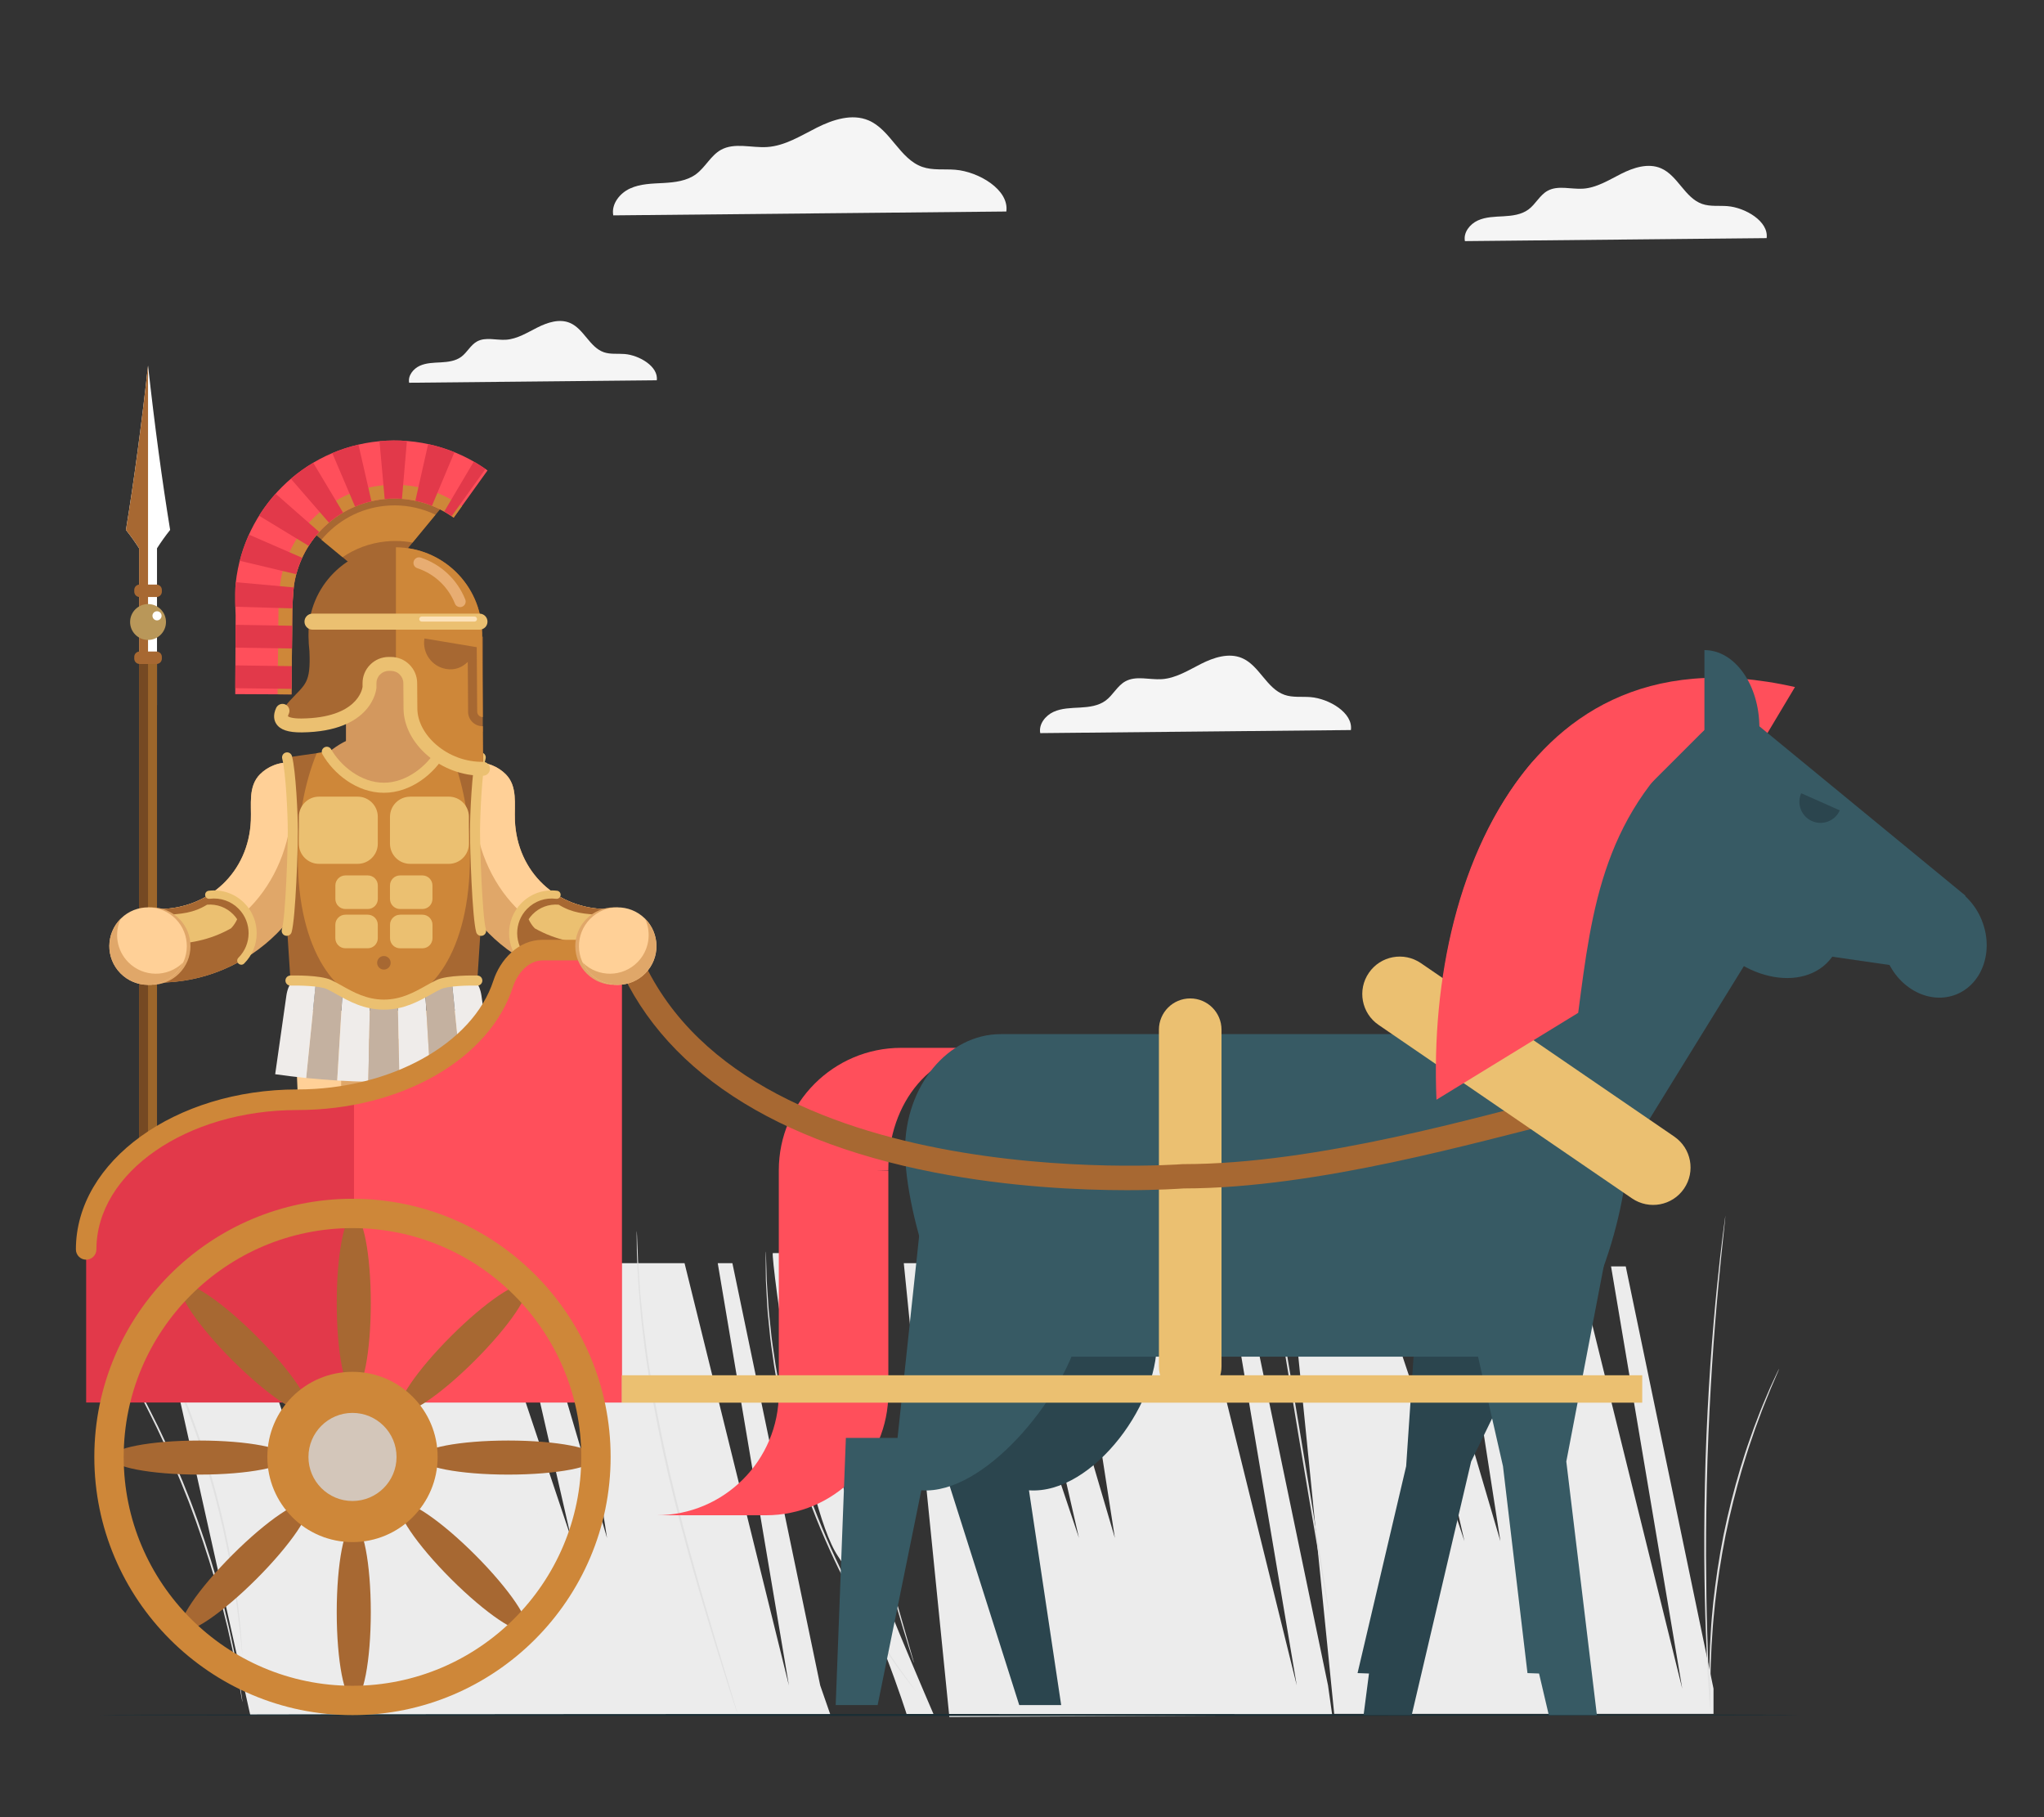 <?xml version="1.0" encoding="UTF-8"?>
<svg id="Layer_2" data-name="Layer 2" xmlns="http://www.w3.org/2000/svg" viewBox="0 0 540 480">
  <rect x="0" y="0" width="540" height="480" fill="#333333" stroke="none"/>
  <defs>
    <style>
      .cls-1 {
        fill: #a76832;
      }

      .cls-1, .cls-2, .cls-3, .cls-4, .cls-5, .cls-6, .cls-7, .cls-8, .cls-9, .cls-10, .cls-11, .cls-12, .cls-13, .cls-14, .cls-15, .cls-16, .cls-17, .cls-18, .cls-19, .cls-20, .cls-21, .cls-22, .cls-23, .cls-24 {
        stroke-width: 0px;
      }

      .cls-2 {
        fill: #c4b1a0;
      }

      .cls-3 {
        fill: #ebc071;
      }

      .cls-4 {
        fill: #375a64;
      }

      .cls-5 {
        fill: #e1e1e1;
      }

      .cls-6 {
        fill: #ececec;
      }

      .cls-7 {
        fill: #2b454e;
      }

      .cls-8 {
        fill: #f5f5f5;
      }

      .cls-9 {
        fill: none;
      }

      .cls-10 {
        fill: #ce8739;
      }

      .cls-11 {
        fill: #d3985e;
      }

      .cls-12 {
        fill: #1a2e35;
      }

      .cls-13 {
        fill: #754923;
      }

      .cls-14 {
        fill: #b99759;
      }

      .cls-15 {
        fill: #fff;
      }

      .cls-16 {
        fill: #efecea;
      }

      .cls-17 {
        fill: #ffd097;
      }

      .cls-18 {
        fill: #e2394a;
      }

      .cls-19 {
        fill: #e0a769;
      }

      .cls-20 {
        fill: #fce2b9;
      }

      .cls-21 {
        fill: #ff4f5b;
      }

      .cls-22 {
        fill: #e8ad72;
      }

      .cls-23 {
        fill: #9c662b;
      }

      .cls-24 {
        fill: #d3c6ba;
      }
    </style>
  </defs>
  <g id="Layer_2-2" data-name="Layer 2">
    <g>
      <g>
        <g>
          <path class="cls-8" d="m265.86,55.86c.79-5.77-7.35-10.52-13.47-11.02-2.92-.24-5.95.21-8.72-.75-5.99-2.09-8.39-9.83-14.23-12.3-4.37-1.84-9.4-.2-13.64,1.93-4.24,2.13-8.43,4.82-13.16,5.12-4.12.26-8.59-1.26-12.19.75-2.68,1.5-4.09,4.59-6.57,6.42-2.42,1.79-5.58,2.16-8.58,2.33-3,.16-6.11.19-8.85,1.45-2.74,1.25-5,4.14-4.43,7.1l103.85-1.02Z"/>
          <path class="cls-8" d="m466.72,62.91c.61-4.43-5.64-8.08-10.34-8.46-2.24-.18-4.57.16-6.69-.58-4.6-1.6-6.44-7.55-10.93-9.44-3.36-1.42-7.22-.16-10.47,1.48-3.25,1.64-6.47,3.7-10.1,3.93-3.16.2-6.59-.97-9.36.57-2.06,1.15-3.14,3.53-5.04,4.93-1.86,1.37-4.28,1.66-6.59,1.79-2.31.13-4.69.15-6.79,1.11-2.1.96-3.84,3.18-3.4,5.45l79.72-.79Z"/>
          <path class="cls-8" d="m173.51,100.45c.5-3.64-4.63-6.63-8.49-6.94-1.84-.15-3.75.13-5.49-.47-3.78-1.32-5.28-6.19-8.97-7.75-2.75-1.16-5.92-.13-8.59,1.22-2.67,1.34-5.31,3.03-8.29,3.23-2.59.17-5.41-.8-7.68.47-1.69.94-2.58,2.89-4.14,4.04-1.53,1.13-3.51,1.36-5.41,1.47-1.89.1-3.85.12-5.57.91-1.72.79-3.15,2.61-2.79,4.47l65.42-.65Z"/>
          <path class="cls-8" d="m356.89,192.84c.63-4.56-5.81-8.31-10.65-8.7-2.31-.19-4.7.17-6.89-.6-4.74-1.65-6.63-7.77-11.25-9.72-3.45-1.46-7.43-.16-10.78,1.53-3.35,1.69-6.66,3.81-10.4,4.05-3.25.21-6.79-1-9.64.59-2.12,1.18-3.23,3.63-5.19,5.07-1.91,1.41-4.41,1.71-6.78,1.84-2.37.13-4.83.15-6.99,1.14s-3.95,3.28-3.5,5.61l82.06-.81Z"/>
          <g>
            <polygon class="cls-6" points="104.6 333.66 126.56 333.66 150.88 406.25 134.27 333.66 139.01 333.66 160.37 406.25 149.1 333.66 180.85 333.66 208.42 445.2 189.62 333.66 193.49 333.66 216.69 445.2 219.4 453 116.58 453 104.6 333.66"/>
            <polygon class="cls-6" points="39.47 333.66 61.42 333.66 85.74 406.25 69.13 333.66 73.88 333.66 95.23 406.25 83.96 333.66 115.71 333.66 143.28 445.2 124.48 333.66 128.35 333.66 151.55 445.2 154.26 453 66.11 453 39.47 333.66"/>
            <polygon class="cls-6" points="238.77 333.66 260.72 333.66 285.05 406.25 268.44 333.66 273.18 333.66 294.54 406.25 283.27 333.66 315.01 333.66 342.59 445.2 323.78 333.66 327.66 333.66 350.85 445.2 351.95 453 250.81 453.55 238.77 333.66"/>
            <polygon class="cls-6" points="340.61 334.51 362.56 334.51 386.89 407.09 370.27 334.51 375.02 334.51 396.38 407.09 385.11 334.51 416.85 334.51 444.43 446.05 425.62 334.51 429.5 334.51 452.69 446.05 452.69 452.71 352.48 452.71 340.61 334.51"/>
            <path class="cls-6" d="m204.16,331c-.5,1.27,7.95,66.4,17.24,80.09,9.29,13.69,18.19,41.91,18.19,41.91h7.13s-16.02-36.93-23-57.29c-6.97-20.36-13.31-64.71-13.31-64.71h-6.26Z"/>
            <path class="cls-5" d="m25.05,347.94s.07.07.18.22c.12.18.28.4.47.69.43.64,1.02,1.53,1.77,2.66.77,1.15,1.7,2.58,2.71,4.27,1.02,1.69,2.23,3.58,3.44,5.75,1.24,2.15,2.6,4.51,3.95,7.1,1.41,2.56,2.78,5.36,4.25,8.3,2.85,5.92,5.78,12.52,8.52,19.59,2.7,7.09,4.94,13.96,6.78,20.27.87,3.17,1.73,6.17,2.39,9.01.72,2.83,1.3,5.49,1.81,7.92.55,2.42.92,4.64,1.29,6.58.37,1.94.64,3.62.84,4.99.2,1.34.35,2.4.47,3.16.04.34.08.61.11.82.02.19.03.28.02.28s-.03-.09-.07-.28c-.04-.21-.09-.48-.16-.82-.14-.76-.32-1.81-.56-3.15-.23-1.37-.52-3.04-.93-4.97-.39-1.93-.79-4.14-1.36-6.55-.54-2.42-1.13-5.07-1.87-7.89-.68-2.84-1.55-5.83-2.43-8.99-1.86-6.29-4.11-13.14-6.8-20.21-2.73-7.06-5.64-13.65-8.46-19.57-1.46-2.94-2.81-5.74-4.2-8.31-1.33-2.59-2.67-4.96-3.89-7.12-1.19-2.18-2.37-4.08-3.37-5.78-.99-1.7-1.89-3.14-2.64-4.31-.72-1.15-1.28-2.06-1.69-2.72-.17-.29-.32-.53-.43-.71-.09-.16-.14-.25-.13-.25Z"/>
            <path class="cls-5" d="m64.04,437.01s-.03-.09-.05-.28c-.03-.21-.06-.48-.1-.82-.08-.76-.19-1.81-.32-3.14-.12-1.37-.29-3.04-.55-4.97-.25-1.93-.48-4.14-.88-6.56-.18-1.21-.38-2.48-.58-3.81-.2-1.32-.48-2.69-.73-4.11-.48-2.84-1.14-5.85-1.81-9.02-1.43-6.32-3.23-13.22-5.49-20.36-2.29-7.12-4.82-13.79-7.31-19.78-1.29-2.97-2.49-5.81-3.75-8.41-.62-1.3-1.19-2.57-1.78-3.77-.6-1.19-1.18-2.34-1.73-3.44-1.07-2.2-2.17-4.14-3.08-5.86-.91-1.73-1.74-3.18-2.43-4.37-.66-1.17-1.18-2.09-1.56-2.75-.16-.3-.29-.53-.39-.72-.09-.16-.13-.25-.12-.26,0,0,.06.07.16.23.11.18.26.41.44.7.4.65.95,1.55,1.64,2.7.72,1.17,1.57,2.62,2.51,4.33.94,1.71,2.06,3.63,3.15,5.83.56,1.09,1.15,2.24,1.76,3.43.61,1.19,1.19,2.46,1.81,3.77,1.28,2.59,2.49,5.43,3.8,8.4,2.52,5.99,5.06,12.67,7.36,19.81,2.26,7.15,4.05,14.07,5.46,20.41.65,3.18,1.31,6.2,1.77,9.05.24,1.42.51,2.79.7,4.12.19,1.33.37,2.6.55,3.82.38,2.43.58,4.64.8,6.58.23,1.94.37,3.61.46,4.98.09,1.34.17,2.39.22,3.15.02.34.03.61.04.82,0,.19,0,.28,0,.28Z"/>
            <path class="cls-5" d="m168.21,325.15s.02.11.04.34c.01.25.03.58.05.99.04.9.09,2.18.16,3.8.03.83.06,1.74.1,2.75.07,1,.14,2.09.22,3.26.17,2.34.3,5.01.63,7.94.15,1.47.3,3.01.46,4.61.17,1.6.41,3.26.62,4.98.4,3.45,1.01,7.1,1.6,10.96,1.3,7.69,2.97,16.11,5.01,24.88,4.15,17.54,8.81,33.18,12.2,44.49,1.7,5.63,3.08,10.19,4.05,13.39.46,1.56.83,2.78,1.09,3.64.11.4.2.71.27.95.06.22.08.33.07.33,0,0-.05-.1-.13-.31-.08-.24-.19-.55-.32-.94-.28-.86-.68-2.07-1.18-3.62-1.01-3.14-2.46-7.7-4.21-13.34-3.48-11.28-8.2-26.92-12.36-44.48-2.05-8.78-3.7-17.21-4.98-24.92-.58-3.86-1.17-7.53-1.55-10.98-.2-1.73-.43-3.39-.59-4.99-.15-1.61-.29-3.15-.42-4.62-1-11.78-.83-19.1-.83-19.1Z"/>
            <path class="cls-5" d="m241.93,446.69s-.08-.08-.21-.24c-.15-.19-.34-.44-.59-.74-.53-.69-1.27-1.66-2.21-2.89-.48-.63-1.01-1.33-1.59-2.1-.57-.78-1.15-1.65-1.79-2.57-1.26-1.86-2.77-3.93-4.23-6.36-.75-1.2-1.54-2.46-2.35-3.77-.81-1.31-1.57-2.73-2.4-4.17-1.7-2.86-3.27-6.05-4.98-9.38-3.27-6.73-6.51-14.3-9.33-22.47-2.76-8.19-4.82-16.17-6.34-23.49-.68-3.68-1.38-7.17-1.79-10.47-.22-1.65-.49-3.23-.65-4.77-.15-1.54-.3-3.01-.44-4.42-.33-2.81-.4-5.37-.54-7.61-.06-1.12-.13-2.17-.16-3.13,0-.96-.02-1.84-.03-2.63,0-1.55-.01-2.77-.02-3.64,0-.39,0-.7,0-.95,0-.21.01-.32.02-.32,0,0,.02.11.03.32.01.24.03.55.04.95.03.87.07,2.09.12,3.64.02.79.05,1.67.07,2.63.04.96.13,2,.2,3.12.17,2.24.26,4.79.61,7.59.15,1.4.31,2.87.47,4.41.17,1.53.45,3.11.68,4.76.43,3.29,1.14,6.77,1.83,10.44,1.55,7.3,3.62,15.25,6.37,23.42,2.81,8.14,6.04,15.7,9.27,22.42,1.69,3.33,3.25,6.51,4.93,9.38.82,1.44,1.57,2.86,2.37,4.18.81,1.31,1.58,2.57,2.32,3.78,1.44,2.43,2.92,4.51,4.16,6.39.63.93,1.2,1.81,1.75,2.59.56.77,1.08,1.48,1.55,2.12.91,1.26,1.62,2.25,2.13,2.95.23.32.4.58.54.78.12.18.18.27.17.28Z"/>
            <path class="cls-5" d="m241.46,439.25s-.05-.09-.11-.26c-.07-.21-.16-.47-.27-.79-.23-.74-.56-1.76-.97-3.06-.84-2.66-2-6.52-3.4-11.3-2.8-9.56-6.46-22.83-10.08-37.6-3.61-14.77-6.5-28.24-8.43-38.01-.97-4.89-1.71-8.85-2.2-11.59-.23-1.34-.42-2.4-.55-3.16-.05-.34-.1-.61-.13-.82-.03-.19-.04-.28-.03-.28,0,0,.04.09.08.27.05.21.11.48.18.81.16.76.37,1.81.65,3.14.57,2.77,1.37,6.71,2.36,11.56,2.02,9.75,4.96,23.2,8.57,37.96,3.62,14.76,7.22,28.04,9.93,37.62,1.36,4.76,2.47,8.62,3.24,11.34.37,1.31.67,2.34.88,3.09.09.33.16.6.22.81.05.18.06.28.06.28Z"/>
            <path class="cls-5" d="m455.81,321.17s0,.11-.01.34c-.02.25-.05.57-.09.98-.09.89-.22,2.15-.39,3.75-.36,3.26-.84,7.97-1.38,13.81-.55,5.83-1.11,12.78-1.62,20.51-.49,7.73-.94,16.23-1.23,25.16-.27,8.94-.37,17.45-.37,25.2.03,7.75.14,14.72.32,20.57.17,5.85.35,10.59.5,13.87.06,1.61.12,2.87.15,3.77.01.41.02.73.03.98,0,.22,0,.33,0,.34,0,0-.02-.11-.04-.33-.02-.25-.05-.57-.08-.98-.06-.89-.14-2.16-.25-3.77-.22-3.27-.45-8.01-.67-13.86-.23-5.86-.38-12.83-.43-20.58-.03-7.75.06-16.27.33-25.21.29-8.94.75-17.45,1.27-25.18.55-7.73,1.14-14.68,1.74-20.51.59-5.83,1.12-10.54,1.55-13.79.21-1.6.37-2.85.49-3.74.06-.4.1-.72.14-.97.03-.22.06-.33.07-.33Z"/>
            <path class="cls-5" d="m470,361.57s-.02.08-.07.23c-.07.18-.16.39-.26.65-.26.61-.61,1.44-1.06,2.48-.47,1.07-1.04,2.39-1.64,3.94-.61,1.55-1.36,3.29-2.06,5.26-.74,1.96-1.54,4.11-2.3,6.45-.82,2.32-1.57,4.84-2.39,7.49-1.55,5.31-3.07,11.21-4.35,17.47-1.25,6.27-2.13,12.3-2.76,17.8-.27,2.76-.56,5.37-.7,7.83-.2,2.45-.3,4.75-.38,6.84-.12,2.09-.11,3.99-.14,5.65-.04,1.66-.03,3.1-.01,4.27,0,1.14,0,2.04.01,2.7,0,.28,0,.51-.01.7,0,.16-.01.24-.02.24,0,0-.02-.08-.03-.24-.01-.19-.03-.42-.04-.7-.03-.66-.06-1.56-.11-2.7-.05-1.17-.09-2.61-.08-4.27,0-1.67-.03-3.57.06-5.66.06-2.1.13-4.4.31-6.86.12-2.47.39-5.09.65-7.85.61-5.52,1.48-11.56,2.73-17.85,1.28-6.28,2.82-12.19,4.4-17.51.83-2.65,1.6-5.17,2.44-7.49.79-2.34,1.61-4.49,2.37-6.44.73-1.97,1.5-3.71,2.14-5.24.63-1.54,1.23-2.85,1.73-3.91.48-1.03.87-1.85,1.15-2.45.12-.25.23-.46.31-.63.07-.14.11-.21.12-.21Z"/>
            <path class="cls-5" d="m351.09,425.88c-.14.02-3.82-21.36-8.21-47.75-4.39-26.4-7.84-47.82-7.69-47.85.14-.02,3.82,21.35,8.21,47.76,4.39,26.4,7.84,47.82,7.69,47.84Z"/>
          </g>
          <path class="cls-12" d="m475.79,453c0,.15-100.65.26-224.79.26s-224.81-.12-224.81-.26,100.63-.26,224.81-.26,224.79.12,224.79.26Z"/>
        </g>
        <g>
          <path class="cls-21" d="m263.8,276.78h-25.71c-17.86,0-32.34,14.48-32.34,32.34v58.71h0v.08c0,17.86-14.48,32.34-32.34,32.34h28.94c17.86,0,32.34-14.48,32.34-32.34v-58.71h-3.24l3.23-.08c0-17.86,11.24-32.34,29.1-32.34Z"/>
          <path class="cls-7" d="m261.25,310.55l-.48-3.07h-13.55l13.29,72.33h-13.65l22.41,70.58h11.08l-8.51-56.73c17.09,1.21,35.32-24.1,33.63-40.83-1.81-17.91-24.86-36.22-44.22-42.29Z"/>
          <polygon class="cls-7" points="372.95 453.05 360.24 453.05 361.67 442.05 358.65 441.94 371.49 387.29 376.7 310.14 425.55 310.14 388.66 386.05 372.95 453.05"/>
          <path class="cls-21" d="m380.54,267.54c0-17.39,14.11-104.11,93.67-86.06l-9.41,15.74-84.27,70.32Z"/>
          <polygon class="cls-4" points="499.54 254.95 418.68 243.26 457.09 185.51 519.28 236.61 499.54 254.95"/>
          <path class="cls-4" d="m523.54,243.04c3.26,8.01.27,16.78-6.66,19.61-6.94,2.82-15.2-1.38-18.45-9.39-3.26-8.01-.27-16.79,6.66-19.61,6.94-2.82,15.2,1.38,18.46,9.39Z"/>
          <polygon class="cls-4" points="432.44 301.01 380.54 262.55 457.58 185.51 483.17 218.8 432.44 301.01"/>
          <path class="cls-4" d="m459.85,214c-5.83,11.4-18.57,20.03-8.45,33.14,10.12,13.11,27.91,15.17,33.75,3.79l-25.29-36.92Z"/>
          <path class="cls-4" d="m450.29,171.72v41.02c8.02,0,14.52-9.18,14.52-20.51s-6.49-20.51-14.52-20.51Z"/>
          <path class="cls-7" d="m475.86,209.52c-1.25,2.81.02,6.11,2.83,7.36,2.82,1.25,6.11-.02,7.36-2.83l-10.19-4.52Z"/>
          <path class="cls-4" d="m429.99,303.78c0,16.92-11.32,54.58-25.29,54.58h-140.31c-13.97,0-25.29-37.67-25.29-54.58h0c0-16.92,11.32-30.62,25.29-30.62h140.31c13.97,0,25.29,13.71,25.29,30.62h0Z"/>
          <polygon class="cls-4" points="421.88 453.05 409.18 453.05 406.6 442.05 403.54 441.94 397.07 387.29 379.5 310.14 428.35 310.14 413.8 386.05 421.88 453.05"/>
          <path class="cls-4" d="m257.77,310.55l.64-3.07h-13.55l-7.74,72.33h-13.65l-2.69,70.58h11.08l11.54-56.73c16.65,1.21,37.18-24.1,41.58-40.83,4.7-17.91-10.07-36.22-27.21-42.29Z"/>
          <g>
            <path class="cls-19" d="m133.6,204.5c-4.08-4.08-10.69-4.08-14.77,0-2.9,2.9-2.7,10.7-2.7,10.7,0,24.45,19.89,44.35,44.35,44.35v-19.43c-13.35,0-23.87-9.73-24.44-23.4-.18-4.29.77-9.01-2.44-12.23Z"/>
            <path class="cls-17" d="m160.47,249.91v-9.78c-13.35,0-23.87-9.73-24.44-23.4-.18-4.29.77-9.01-2.44-12.23-1.89-1.9-5.05-3.45-8.59-3.03,0,0,.14,6.28.14,9.59,0,20.81,14.52,38.85,35.32,38.85Z"/>
            <path class="cls-1" d="m138.48,239.33c2.32-2.37,5.52-3.36,8.58-2.98,3.83,2.42,8.42,3.78,13.42,3.78v19.43c-7.96,0-15.43-2.12-21.9-5.81-3.98-3.95-4.04-10.4-.1-14.42Z"/>
            <path class="cls-3" d="m139.65,242.82c.3-.46.65-.89,1.05-1.3,1.8-1.84,4.31-2.77,6.9-2.55,3.66,2.24,6.83,2.46,11.28,2.71v7.88c-6.48-.28-11.89-1.13-17.61-4.35-.69-.72-1.22-1.53-1.61-2.39Z"/>
            <path class="cls-3" d="m138.57,254.82c.27,0,.55-.11.76-.32.42-.42.41-1.1,0-1.51-3.56-3.54-3.6-9.33-.09-12.91,2.01-2.05,4.81-3.03,7.68-2.67.59.08,1.12-.34,1.19-.93.07-.59-.34-1.12-.93-1.19-3.54-.44-6.99.76-9.47,3.3-4.33,4.42-4.28,11.56.11,15.93.21.21.48.31.75.31Z"/>
          </g>
          <g>
            <g>
              <path class="cls-17" d="m98.72,366.66h-27.77c0-6.74,13.41-12.33,27.77-13.54v13.54Z"/>
              <g>
                <polygon class="cls-17" points="81.54 266.95 78.33 281.42 81.54 357.44 98.72 357.44 98.72 281.42 98.72 266.95 81.54 266.95"/>
                <polygon class="cls-19" points="90.13 274.36 90.13 287.22 90.13 357.44 98.72 357.44 98.72 281.42 98.72 274.36 90.13 274.36"/>
              </g>
              <rect class="cls-1" x="69.68" y="366.66" width="29.04" height="2.58"/>
              <path class="cls-1" d="m81.49,356.28h17.23v-24.98c0-1.77-1.43-3.29-3.21-3.4l-2.76-.16c-1.77-.1-3.21-1.54-3.21-3.22s-1.44-3.03-3.21-3.03h-6.62l1.77,34.79Z"/>
              <path class="cls-1" d="m81.49,356.28h17.23v-24.98c0-1.77-1.43-3.29-3.21-3.4l-2.76-.16c-1.77-.1-3.21-1.54-3.21-3.22s-1.44-3.03-3.21-3.03h-6.62l1.77,34.79Z"/>
              <path class="cls-3" d="m89.87,329.58c-1.66-.88-3-2.36-3-3.99,0-.79-.72-1.43-1.61-1.43h-3.86l1.61,30.51h6.86v-25.09Z"/>
              <path class="cls-10" d="m98.72,332.37c-.59,0-1.07-.48-1.07-1.07,0-1.21-.99-2.26-2.2-2.33l-2.77-.16c-2.32-.14-4.21-2.06-4.21-4.29,0-1.08-.96-1.96-2.14-1.96h-6.62c-.59,0-1.07-.48-1.07-1.07s.48-1.07,1.07-1.07h6.62c2.36,0,4.28,1.84,4.28,4.1,0,1.12.99,2.08,2.2,2.15l2.77.16c2.32.14,4.21,2.14,4.21,4.47,0,.59-.48,1.07-1.07,1.07Z"/>
              <path class="cls-10" d="m79.89,368.52c-.59,0-1.07-.48-1.07-1.07,0-2.98-2.43-5.41-5.41-5.41-.59,0-1.07-.48-1.07-1.07s.48-1.07,1.07-1.07c4.17,0,7.55,3.39,7.55,7.55,0,.59-.48,1.07-1.07,1.07Z"/>
              <path class="cls-10" d="m98.72,358.15h-17.58c-.59,0-1.07-.48-1.07-1.07s.48-1.07,1.07-1.07h17.58c.59,0,1.07.48,1.07,1.07s-.48,1.07-1.07,1.07Z"/>
            </g>
            <g>
              <path class="cls-17" d="m104.12,366.66h27.77c0-6.74-13.41-12.33-27.77-13.54v13.54Z"/>
              <g>
                <polygon class="cls-17" points="121.3 266.95 124.51 281.42 121.3 357.44 104.12 357.44 104.12 281.42 104.12 266.95 121.3 266.95"/>
                <polygon class="cls-19" points="112.71 274.36 112.71 287.22 112.71 357.44 104.12 357.44 104.12 281.42 104.12 274.36 112.71 274.36"/>
              </g>
              <rect class="cls-1" x="104.12" y="366.66" width="29.04" height="2.58"/>
              <path class="cls-1" d="m121.35,356.28h-17.23v-24.98c0-1.77,1.44-3.29,3.21-3.4l2.77-.16c1.77-.1,3.21-1.54,3.21-3.22s1.44-3.03,3.21-3.03h6.62l-1.77,34.79Z"/>
              <path class="cls-1" d="m121.35,356.28h-17.23v-24.98c0-1.77,1.44-3.29,3.21-3.4l2.77-.16c1.77-.1,3.21-1.54,3.21-3.22s1.44-3.03,3.21-3.03h6.62l-1.77,34.79Z"/>
              <path class="cls-3" d="m112.97,329.58c1.65-.88,3-2.36,3-3.99,0-.79.72-1.43,1.6-1.43h3.86l-1.61,30.51h-6.86v-25.09Z"/>
              <path class="cls-10" d="m104.12,332.37c.59,0,1.07-.48,1.07-1.07,0-1.21.99-2.26,2.2-2.33l2.77-.16c2.32-.14,4.21-2.06,4.21-4.29,0-1.08.96-1.96,2.14-1.96h6.62c.59,0,1.07-.48,1.07-1.07s-.48-1.07-1.07-1.07h-6.62c-2.36,0-4.28,1.84-4.28,4.1,0,1.12-.99,2.08-2.2,2.15l-2.77.16c-2.32.14-4.21,2.14-4.21,4.47,0,.59.48,1.07,1.07,1.07Z"/>
              <path class="cls-10" d="m122.95,368.52c.59,0,1.07-.48,1.07-1.07,0-2.98,2.43-5.41,5.41-5.41.59,0,1.07-.48,1.07-1.07s-.48-1.07-1.07-1.07c-4.17,0-7.55,3.39-7.55,7.55,0,.59.48,1.07,1.07,1.07Z"/>
              <path class="cls-10" d="m104.12,358.15h17.58c.59,0,1.07-.48,1.07-1.07s-.48-1.07-1.07-1.07h-17.58c-.59,0-1.07.48-1.07,1.07s.48,1.07,1.07,1.07Z"/>
            </g>
          </g>
          <g>
            <path class="cls-11" d="m78.77,225.7c0,12.5,10.15,22.65,22.65,22.65h0c12.51,0,22.65-10.15,22.65-22.65v-9.66c0-12.51-10.14-22.64-22.65-22.64h0c-12.51,0-22.65,10.13-22.65,22.64v9.66Z"/>
            <path class="cls-11" d="m91.4,197.22c0,4.94,4.01,8.95,8.95,8.95h0c4.95,0,8.95-4.01,8.95-8.95v-11.31c0-4.95-4.01-8.95-8.95-8.95h0c-4.94,0-8.95,4.01-8.95,8.95v11.31Z"/>
            <path class="cls-11" d="m84.16,174.12c0,10.41,8.45,18.86,18.87,18.86h0c10.42,0,18.86-8.45,18.86-18.86v-8.05c0-10.42-8.44-18.86-18.86-18.86h0c-10.42,0-18.87,8.44-18.87,18.86v8.05Z"/>
          </g>
          <g>
            <path class="cls-19" d="m68.71,204.5c4.08-4.08,10.69-4.08,14.77,0,2.9,2.9,2.7,10.7,2.7,10.7,0,24.45-19.89,44.35-44.35,44.35v-19.43c13.35,0,23.86-9.73,24.43-23.4.18-4.29-.77-9.01,2.44-12.23Z"/>
            <path class="cls-17" d="m41.84,249.91v-9.78c13.35,0,23.87-9.73,24.44-23.4.18-4.29-.77-9.01,2.44-12.23,1.89-1.9,5.05-3.45,8.59-3.03,0,0-.14,6.28-.14,9.59,0,20.81-14.52,38.85-35.32,38.85Z"/>
            <path class="cls-1" d="m63.83,239.33c-2.32-2.37-5.52-3.36-8.58-2.98-3.83,2.42-8.42,3.78-13.42,3.78v19.43c7.96,0,15.43-2.12,21.9-5.81,3.98-3.95,4.03-10.4.1-14.42Z"/>
            <path class="cls-3" d="m62.66,242.82c-.3-.46-.65-.89-1.05-1.3-1.8-1.84-4.31-2.77-6.9-2.55-3.66,2.24-6.83,2.46-11.28,2.71v7.88c6.48-.28,11.89-1.13,17.61-4.35.69-.72,1.22-1.53,1.61-2.39Z"/>
            <path class="cls-3" d="m63.74,254.82c-.28,0-.55-.11-.76-.32-.42-.42-.41-1.1,0-1.51,3.56-3.54,3.6-9.33.09-12.91-2.01-2.05-4.81-3.03-7.68-2.67-.59.08-1.12-.34-1.19-.93-.07-.59.34-1.12.93-1.19,3.54-.44,6.99.76,9.47,3.3,4.33,4.42,4.28,11.56-.11,15.93-.21.21-.48.31-.75.31Z"/>
          </g>
          <g>
            <g>
              <path class="cls-15" d="m33.27,139.98c2.11-12.91,4.07-27.46,5.84-43.41,1.77,15.95,3.73,30.5,5.84,43.41-1.21,1.51-2.37,3.13-3.47,4.85v41.45h-4.74v-41.45c-1.1-1.72-2.26-3.34-3.47-4.85Z"/>
              <path class="cls-1" d="m33.27,139.98c2.11-12.91,4.07-27.46,5.84-43.41v44.12s0,8.14,0,8.14v37.45s-2.37,0-2.37,0v-41.45c-1.1-1.72-2.26-3.34-3.47-4.85Z"/>
            </g>
            <rect class="cls-23" x="36.74" y="173.84" width="4.74" height="195.4"/>
            <rect class="cls-13" x="36.74" y="173.84" width="2.37" height="195.4"/>
            <g>
              <path class="cls-14" d="m34.37,164.3c0,2.62,2.12,4.74,4.74,4.74,2.62,0,4.74-2.13,4.74-4.74,0-2.62-2.12-4.74-4.74-4.74-2.62,0-4.74,2.12-4.74,4.74Z"/>
              <path class="cls-1" d="m36.88,154.41h4.47c.78,0,1.41.63,1.41,1.41v.47c0,.78-.63,1.41-1.41,1.41h-4.47c-.78,0-1.41-.63-1.41-1.41v-.47c0-.78.63-1.41,1.41-1.41Z"/>
              <path class="cls-1" d="m36.88,172.1h4.47c.78,0,1.41.63,1.41,1.41v.47c0,.78-.63,1.41-1.41,1.41h-4.47c-.78,0-1.41-.63-1.41-1.41v-.47c0-.78.63-1.41,1.41-1.41Z"/>
              <path class="cls-15" d="m40.28,162.66c0,.67.54,1.21,1.2,1.21s1.2-.54,1.21-1.21c0-.66-.54-1.2-1.21-1.2s-1.2.54-1.2,1.2Z"/>
            </g>
          </g>
          <g>
            <g>
              <path class="cls-2" d="m89.08,285.41c-2.74-.17-5.47-.39-8.21-.66.9-8.89,1.8-17.78,2.7-26.67,2.37.24,4.75.43,7.13.58-.54,8.92-1.08,17.84-1.62,26.76Z"/>
              <path class="cls-16" d="m72.7,283.75c.99-6.93,1.97-13.86,2.96-20.79.45-3.18,2.4-5.52,4.37-5.28,1.18.14,2.37.28,3.56.4-.9,8.89-1.8,17.78-2.7,26.67-2.73-.28-5.46-.61-8.18-1Z"/>
              <path class="cls-16" d="m97.31,285.74c-2.74-.05-5.48-.17-8.22-.33.54-8.92,1.08-17.84,1.62-26.76,2.38.14,4.76.24,7.14.29-.18,8.93-.36,17.87-.54,26.8Z"/>
              <path class="cls-2" d="m105.53,285.74c-2.74.06-5.49.06-8.23,0,.18-8.93.36-17.87.54-26.8,2.38.05,4.76.05,7.14,0,.18,8.93.36,17.87.54,26.8Z"/>
              <path class="cls-16" d="m113.75,285.41c-2.74.17-5.48.28-8.22.33-.18-8.93-.36-17.87-.54-26.8,2.38-.05,4.76-.14,7.14-.29.54,8.92,1.08,17.84,1.62,26.76Z"/>
              <path class="cls-2" d="m121.96,284.75c-2.73.28-5.47.5-8.21.66-.54-8.92-1.08-17.84-1.62-26.76,2.38-.15,4.75-.34,7.13-.58.9,8.89,1.8,17.78,2.7,26.67Z"/>
              <path class="cls-16" d="m121.96,284.75c-.9-8.89-1.8-17.78-2.7-26.67,1.19-.12,2.37-.25,3.56-.4,1.96-.24,3.91,2.1,4.37,5.28.99,6.93,1.97,13.86,2.96,20.79-2.72.39-5.45.72-8.18,1Z"/>
            </g>
            <g>
              <path class="cls-1" d="m125.48,212.11c0-4.37.55-8.48,1.52-12.04l-10.5-1.5c-2.65,4.67-8.4,9.51-15.08,9.51s-12.43-4.84-15.08-9.51l-10.5,1.5c.97,3.56,1.52,7.67,1.52,12.04s-.59,27.98-1.61,31.62l.99,15.29s7.53-.19,10.2,1.06c3.67,1.73,8.1,5.29,14.48,5.29s10.81-3.56,14.48-5.29c2.67-1.26,10.2-1.06,10.2-1.06l.99-15.29c-1.02-3.64-1.6-27.11-1.6-31.62Z"/>
              <path class="cls-10" d="m124.15,226.56c0-10.46-1.88-20.06-5.01-27.62l-2.65-.38c-2.65,4.67-8.4,9.51-15.08,9.51s-12.43-4.84-15.08-9.51l-2.64.38c-3.13,7.56-5.01,17.16-5.01,27.62,0,24.37,10.18,38.8,22.73,38.8s22.73-14.43,22.73-38.8Z"/>
              <g>
                <path class="cls-3" d="m84.28,210.43h10.21c2.94,0,5.32,2.39,5.32,5.32v7.11c0,2.94-2.39,5.32-5.32,5.32h-10.21c-2.94,0-5.32-2.38-5.32-5.32v-7.11c0-2.94,2.39-5.32,5.32-5.32Z"/>
                <path class="cls-3" d="m108.35,210.43h10.21c2.94,0,5.32,2.38,5.32,5.32v7.11c0,2.94-2.39,5.32-5.32,5.32h-10.21c-2.94,0-5.32-2.39-5.32-5.32v-7.1c0-2.94,2.39-5.32,5.32-5.32Z"/>
                <path class="cls-3" d="m105.68,231.24h5.91c1.47,0,2.66,1.19,2.66,2.66v3.55c0,1.47-1.19,2.66-2.66,2.66h-5.9c-1.47,0-2.66-1.19-2.66-2.66v-3.55c0-1.47,1.19-2.66,2.66-2.66Z"/>
                <path class="cls-3" d="m105.69,241.61h5.91c1.47,0,2.66,1.19,2.66,2.66v3.56c0,1.47-1.19,2.66-2.66,2.66h-5.9c-1.47,0-2.66-1.19-2.66-2.66v-3.55c0-1.47,1.19-2.66,2.66-2.66Z"/>
                <path class="cls-3" d="m91.25,231.24h5.91c1.47,0,2.66,1.19,2.66,2.66v3.55c0,1.47-1.19,2.66-2.66,2.66h-5.9c-1.47,0-2.66-1.19-2.66-2.66v-3.55c0-1.47,1.19-2.66,2.66-2.66Z"/>
                <path class="cls-3" d="m91.25,241.61h5.9c1.47,0,2.66,1.19,2.66,2.66v3.55c0,1.47-1.19,2.66-2.66,2.66h-5.9c-1.47,0-2.66-1.19-2.66-2.66v-3.55c0-1.47,1.19-2.66,2.66-2.66Z"/>
              </g>
              <path class="cls-3" d="m101.42,209.41c-7.23,0-13.36-5.11-16.24-10.18-.36-.64-.14-1.45.5-1.81.64-.36,1.45-.14,1.81.5,2.41,4.25,7.79,8.83,13.92,8.83s11.51-4.58,13.92-8.83c.36-.64,1.18-.86,1.81-.5.64.36.87,1.17.5,1.81-2.87,5.07-9,10.18-16.23,10.18Z"/>
              <g>
                <path class="cls-3" d="m75.75,247.2c-.12,0-.24-.02-.36-.05-.71-.2-1.12-.93-.92-1.64,1.02-3.63,1.56-21.69,1.56-25.91s-.51-15.63-1.47-19.19c-.19-.71.23-1.44.94-1.63.71-.19,1.44.22,1.63.94,1.02,3.78,1.57,15.55,1.57,19.88s-.57,22.76-1.66,26.62c-.16.59-.7.97-1.28.97Z"/>
                <path class="cls-3" d="m127.09,247.2c-.58,0-1.12-.39-1.28-.97-1.08-3.86-1.65-22.17-1.65-26.62s.54-16.1,1.56-19.88c.19-.71.93-1.13,1.63-.94.71.19,1.13.92.94,1.63-.97,3.55-1.47,15.09-1.47,19.19s.54,22.28,1.56,25.91c.2.71-.21,1.44-.92,1.64-.12.03-.24.05-.36.05Z"/>
              </g>
              <path class="cls-3" d="m101.42,266.7c-5.25,0-9.23-2.23-12.43-4.03-.93-.52-1.8-1.01-2.61-1.39-1.95-.92-7.59-.99-9.6-.94-.01,0-.02,0-.04,0-.72,0-1.31-.57-1.33-1.3-.02-.73.56-1.34,1.3-1.36.8-.02,7.93-.16,10.8,1.19.9.42,1.81.94,2.78,1.48,3.08,1.73,6.58,3.69,11.13,3.69s8.05-1.96,11.13-3.69c.97-.54,1.89-1.06,2.78-1.48,2.87-1.35,9.99-1.21,10.8-1.19.74.02,1.32.63,1.3,1.36-.02.73-.61,1.3-1.33,1.3-.01,0-.02,0-.03,0-2.01-.05-7.64.02-9.6.94-.81.38-1.69.87-2.61,1.39-3.2,1.79-7.18,4.03-12.43,4.03Z"/>
              <path class="cls-1" d="m103.21,254.32c0,.99-.8,1.79-1.79,1.79s-1.79-.8-1.79-1.79.8-1.79,1.79-1.79,1.79.8,1.79,1.79Z"/>
            </g>
          </g>
          <g>
            <path class="cls-19" d="m32.78,257.07c-3.96-4.04-3.89-10.51.15-14.47,4.03-3.95,10.51-3.89,14.47.15,3.96,4.04,3.89,10.52-.15,14.47-4.04,3.95-10.51,3.89-14.47-.15Z"/>
            <path class="cls-17" d="m31.81,257.07c-3.96-4.04-3.89-10.51.15-14.47,4.03-3.95,10.51-3.89,14.47.15,3.96,4.04,3.89,10.52-.15,14.47-4.04,3.95-10.51,3.89-14.47-.15Z"/>
            <path class="cls-19" d="m48.33,254.28c-4.04,3.95-10.51,3.89-14.47-.15-3.07-3.13-3.71-7.72-1.96-11.47-3.98,3.96-4.03,10.4-.09,14.41,3.96,4.04,10.43,4.1,14.47.15.91-.89,1.6-1.91,2.11-3-.02.02-.03.04-.05.05Z"/>
          </g>
          <rect class="cls-1" x="110.76" y="168.17" width="16.79" height="25.12"/>
          <polygon class="cls-1" points="109.73 121.17 87.79 121.17 75.36 134.53 95.9 151.68 106.41 146.45 118.63 131.65 109.73 121.17"/>
          <g>
            <path class="cls-1" d="m126.1,188c0,.79.65,1.42,1.44,1.41l-.16-22.4h-.01c-.26-12.52-10.53-22.54-23.09-22.45-12.67.09-22.87,10.43-22.78,23.1,0,.1,0,.2,0,.31h0s0,.03,0,.05c.02,1.45.1,2.78.25,3.99.37,8.53-1.07,8.64-5.1,13-1.92,2.07-5.48,6.71,3.09,6.61,17.11-.2,17.89-10.08,17.89-10.08v-1.02c-.03-2.82,2.25-5.13,5.07-5.15h.55c2.83-.02,5.13,2.25,5.15,5.07l.05,6.47v.26c.06,7.95,8.65,15.97,19.18,15.9l-.08-11.23c-2.12.01-3.86-1.7-3.87-3.82l-.09-13.18c-1.54,1.49-3.41,2.25-5.69,1.87-3.82-.64-6.39-4.24-5.76-8.06l13.82,2.3.12,17.05h.01Z"/>
            <path class="cls-10" d="m123.67,188.02l-.09-13.18c-1.54,1.49-3.41,2.25-5.69,1.87-3.82-.64-6.39-4.24-5.76-8.06l13.82,2.3.12,17.05h.01c0,.79.65,1.42,1.44,1.41l-.16-22.4h-.01c-.26-12.4-10.34-22.35-22.75-22.45v30.98c2.16.58,3.76,2.55,3.78,4.9l.05,6.47v.26c.06,7.95,8.65,15.97,19.18,15.9l-.08-11.23c-2.12.01-3.86-1.7-3.87-3.82Z"/>
            <path class="cls-22" d="m121.55,160.37c-.58,0-1.13-.35-1.36-.92-1.78-4.45-5.41-7.86-9.95-9.37-.77-.25-1.19-1.09-.93-1.86.26-.77,1.09-1.19,1.86-.93,5.36,1.78,9.65,5.81,11.75,11.06.3.75-.06,1.61-.82,1.91-.18.07-.36.11-.54.11Z"/>
            <path class="cls-21" d="m77.01,183.42l-14.86-.07.1-20.77s-.28-5.87.04-8.71c2.16-19.42,17.69-35.38,37.89-37.32,10.16-.98,20.33,1.76,28.62,7.71l-8.94,12.46c-5.27-3.78-11.74-5.52-18.21-4.9-12.27,1.18-21.83,10.49-23.87,22.08-.41,2.33-.54,7.21-.54,7.21l-.23,22.31Z"/>
            <path class="cls-10" d="m104.33,133.49c-.84,0-1.69.04-2.52.12-6.85.66-12.81,4.04-16.89,8.97l5.58,4.6c3.28-2.24,7.14-3.71,11.36-4.15.88-.09,1.78-.14,2.67-.13,1.52,0,3,.15,4.45.42l6.07-7.36c-3.33-1.6-6.96-2.45-10.72-2.47Z"/>
          </g>
          <path class="cls-10" d="m101.29,128.17c-13.61,1.31-24.76,11.63-27.13,25.09-.44,2.53-.58,7.23-.59,7.76l-.23,22.37,3.67.04.23-22.31s.13-4.88.54-7.21c2.04-11.59,11.6-20.89,23.87-22.08,6.47-.62,12.94,1.12,18.21,4.9l2.14-2.98c-6-4.3-13.35-6.28-20.7-5.57Z"/>
          <path class="cls-3" d="m128.79,164.21c0,1.17-.94,2.11-2.11,2.11h-44.13c-1.17,0-2.11-.95-2.11-2.11h0c0-1.17.95-2.12,2.11-2.12h44.13c1.17,0,2.11.95,2.11,2.12h0Z"/>
          <path class="cls-20" d="m126.02,163.52c0,.37-.3.67-.67.67h-13.92c-.37,0-.67-.3-.67-.67h0c0-.37.3-.67.67-.67h13.92c.37,0,.67.3.67.67h0Z"/>
          <path class="cls-3" d="m127.48,204.91c-5.36,0-10.53-1.91-14.57-5.38-3.97-3.42-6.27-7.92-6.3-12.34l-.05-6.73c0-.88-.36-1.7-.98-2.31-.62-.62-1.46-.94-2.33-.94h-.55c-.88,0-1.7.36-2.31.98-.62.62-.95,1.45-.94,2.32v1s0,.13,0,.18c-.04.47-1.13,11.55-19.7,11.77-3.59.04-5.75-.68-6.78-2.29-.52-.81-.94-2.2,0-4.2.44-.91,1.53-1.3,2.45-.87s1.3,1.53.87,2.45c-.18.37-.21.58-.21.66.14.11.92.61,3.62.58,14.59-.17,15.98-7.62,16.08-8.34v-.92c-.02-1.86.69-3.61,1.99-4.93,1.3-1.32,3.04-2.06,4.9-2.07h.55s.03,0,.05,0c1.84,0,3.57.71,4.87,2,1.32,1.3,2.06,3.04,2.07,4.9l.05,6.73c.02,3.36,1.85,6.85,5.02,9.58,3.4,2.93,7.78,4.54,12.31,4.5h.02c1.01,0,1.83.81,1.83,1.82,0,1.01-.81,1.84-1.82,1.85h-.16Z"/>
          <g>
            <path class="cls-18" d="m113.11,117.31l-3.38,14.97c1.5.31,2.97.76,4.39,1.32l5.94-14.15c-2.25-.91-4.58-1.63-6.96-2.14Z"/>
            <path class="cls-18" d="m125.17,121.93l-7.82,13.21c.67.37,1.32.78,1.96,1.22l8.94-12.47c-1-.7-2.03-1.35-3.09-1.95Z"/>
            <path class="cls-18" d="m100.26,116.54l1.37,15.28s0,0,0,0c1.53-.15,3.05-.16,4.56-.05l1.31-15.29c-2.4-.19-4.83-.17-7.26.06Z"/>
            <path class="cls-18" d="m87.79,119.69l6.01,14.12c1.39-.58,2.83-1.06,4.33-1.41l-3.43-14.95c-2.39.55-4.7,1.31-6.91,2.24Z"/>
            <path class="cls-18" d="m76.85,126.47l10.05,11.58c1.16-.98,2.41-1.87,3.73-2.65l-7.88-13.16c-2.09,1.24-4.06,2.66-5.9,4.23Z"/>
            <path class="cls-18" d="m68.45,136.23l13.1,7.96c.82-1.3,1.75-2.53,2.78-3.67l-11.52-10.11c-1.62,1.81-3.08,3.75-4.37,5.81Z"/>
            <path class="cls-18" d="m63.34,148.13l14.92,3.55c.4-1.5.93-2.95,1.57-4.34l-14.06-6.12c-1,2.21-1.82,4.52-2.43,6.9Z"/>
            <path class="cls-18" d="m62.29,153.88c-.19,1.68-.17,4.43-.12,6.39l15.08.43c.03-.98.13-3.56.35-5.53l-15.3-1.39s0,.06-.01.09Z"/>
            <polygon class="cls-18" points="62.21 171.07 77.13 171.3 77.19 165.29 62.24 165.04 62.21 171.07"/>
            <polygon class="cls-18" points="62.16 181.78 77.02 181.97 77.09 175.96 62.19 175.76 62.16 181.78"/>
          </g>
          <path class="cls-18" d="m132.93,259.87c-5.7,17.54-27.88,30.63-54.37,30.63-30.81,0-55.8,17.7-55.8,39.53v40.44h141.51v-119.5h-20.87c-5,0-8.93,4.15-10.47,8.9Z"/>
          <path class="cls-21" d="m132.93,259.87c-4.58,14.11-19.84,25.33-39.41,29.18v81.41h70.75v-119.5h-20.87c-5,0-8.93,4.15-10.47,8.9Z"/>
          <path class="cls-10" d="m22.76,332.74c-1.5,0-2.71-1.22-2.71-2.72,0-23.29,26.25-42.25,58.51-42.25,24.6,0,46.38-12.09,51.79-28.75,1.74-5.36,6.45-10.78,13.05-10.78h20.87c1.5,0,2.72,1.22,2.72,2.72s-1.22,2.72-2.72,2.72h-20.87c-3.87,0-6.75,3.53-7.89,7.02-6.22,19.14-29.64,32.51-56.96,32.51-29.27,0-53.08,16.52-53.08,36.81,0,1.5-1.21,2.72-2.72,2.72Z"/>
          <g>
            <path class="cls-1" d="m97.96,344.19c0,12.88-2.01,23.33-4.5,23.33s-4.5-10.44-4.5-23.33,2.02-23.33,4.5-23.33,4.5,10.44,4.5,23.33Z"/>
            <path class="cls-1" d="m97.96,425.84c0,12.88-2.01,23.33-4.5,23.33s-4.5-10.44-4.5-23.33,2.02-23.33,4.5-23.33,4.5,10.44,4.5,23.33Z"/>
            <path class="cls-1" d="m134.28,389.51c-12.88,0-23.32-2.01-23.32-4.5s10.44-4.5,23.32-4.5,23.33,2.02,23.33,4.5-10.45,4.5-23.33,4.5Z"/>
            <path class="cls-1" d="m52.64,389.51c-12.88,0-23.33-2.02-23.33-4.5s10.44-4.5,23.33-4.5c12.88,0,23.33,2.02,23.33,4.5s-10.44,4.5-23.33,4.5Z"/>
            <path class="cls-1" d="m125.5,359.33c-9.11,9.11-17.92,15.07-19.68,13.31-1.75-1.75,4.2-10.56,13.31-19.67,9.11-9.11,17.92-15.07,19.68-13.31,1.75,1.76-4.21,10.56-13.32,19.68Z"/>
            <path class="cls-1" d="m67.77,417.06c-9.11,9.11-17.92,15.07-19.67,13.31-1.76-1.76,4.2-10.57,13.31-19.68,9.11-9.11,17.92-15.07,19.68-13.32,1.76,1.76-4.2,10.57-13.31,19.68Z"/>
            <path class="cls-1" d="m119.14,417.06c-9.11-9.11-15.07-17.92-13.31-19.68,1.76-1.76,10.57,4.21,19.68,13.32,9.11,9.11,15.07,17.92,13.32,19.68-1.76,1.76-10.56-4.2-19.68-13.31Z"/>
            <path class="cls-1" d="m61.41,359.33c-9.11-9.11-15.07-17.92-13.32-19.68,1.76-1.76,10.57,4.2,19.68,13.31,9.11,9.11,15.07,17.92,13.31,19.67-1.76,1.76-10.56-4.2-19.68-13.31Z"/>
            <path class="cls-10" d="m93.12,453.05c-37.61,0-68.2-30.6-68.2-68.2s30.59-68.2,68.2-68.2,68.2,30.59,68.2,68.2-30.59,68.2-68.2,68.2Zm0-128.65c-33.33,0-60.44,27.11-60.44,60.45s27.12,60.44,60.44,60.44,60.44-27.12,60.44-60.44-27.11-60.45-60.44-60.45Z"/>
            <path class="cls-10" d="m115.62,384.85c0,12.42-10.07,22.49-22.5,22.49s-22.49-10.08-22.49-22.49,10.07-22.49,22.49-22.49,22.5,10.07,22.5,22.49Z"/>
            <path class="cls-24" d="m104.76,384.85c0,6.42-5.21,11.63-11.64,11.63s-11.63-5.21-11.63-11.63,5.21-11.64,11.63-11.64,11.64,5.21,11.64,11.64Z"/>
          </g>
          <rect class="cls-3" x="164.27" y="363.27" width="269.59" height="7.24"/>
          <g>
            <path class="cls-3" d="m322.71,360.96c0,4.57-3.71,8.27-8.27,8.27h0c-4.57,0-8.27-3.7-8.27-8.27v-88.96c0-4.57,3.7-8.27,8.27-8.27h0c4.57,0,8.27,3.7,8.27,8.27v88.96Z"/>
            <path class="cls-1" d="m411.57,289.78c-19.98,4.87-63.21,17.72-99.01,17.72-.09,0-.17,0-.25.01-1.21.1-121.5,8.83-145-60.3-.57-1.68-2.39-2.57-4.07-2.01-1.68.57-2.58,2.4-2.01,4.07,10.44,30.71,40.11,51.62,85.8,60.46,19.75,3.82,38.29,4.65,50.64,4.65,8.46,0,14.01-.39,15.03-.46,35.67-.01,78.7-12.64,98.89-17.44v-6.7Z"/>
          </g>
          <g>
            <path class="cls-19" d="m169.53,257.07c3.96-4.04,3.89-10.51-.15-14.47-4.03-3.95-10.51-3.89-14.47.15-3.96,4.04-3.89,10.52.15,14.47,4.04,3.95,10.51,3.89,14.47-.15Z"/>
            <path class="cls-17" d="m170.5,257.07c3.96-4.04,3.89-10.51-.15-14.47-4.03-3.95-10.51-3.89-14.47.15-3.96,4.04-3.89,10.52.15,14.47,4.04,3.95,10.51,3.89,14.47-.15Z"/>
            <path class="cls-19" d="m153.98,254.28c4.03,3.95,10.51,3.89,14.47-.15,3.07-3.13,3.71-7.72,1.96-11.47,3.98,3.96,4.03,10.4.09,14.41-3.96,4.04-10.43,4.1-14.47.15-.91-.89-1.6-1.91-2.11-3,.02.02.04.04.05.05Z"/>
          </g>
          <path class="cls-3" d="m442.32,300.23c4.51,3.08,5.66,9.24,2.58,13.74h0c-3.08,4.51-9.23,5.66-13.74,2.58l-66.96-45.83c-4.51-3.08-5.66-9.24-2.57-13.74h0c3.08-4.5,9.23-5.66,13.74-2.58l66.96,45.83Z"/>
          <path class="cls-21" d="m379.5,290.5c-1.35-31.55,5.64-65.45,24.42-88.18,14.1-17.06,46.36-9.51,46.36-9.51-26.73,21.19-29.71,47.01-33.34,74.73l-37.45,22.95Z"/>
        </g>
      </g>
      <rect class="cls-9" width="540" height="480"/>
    </g>
  </g>
</svg>